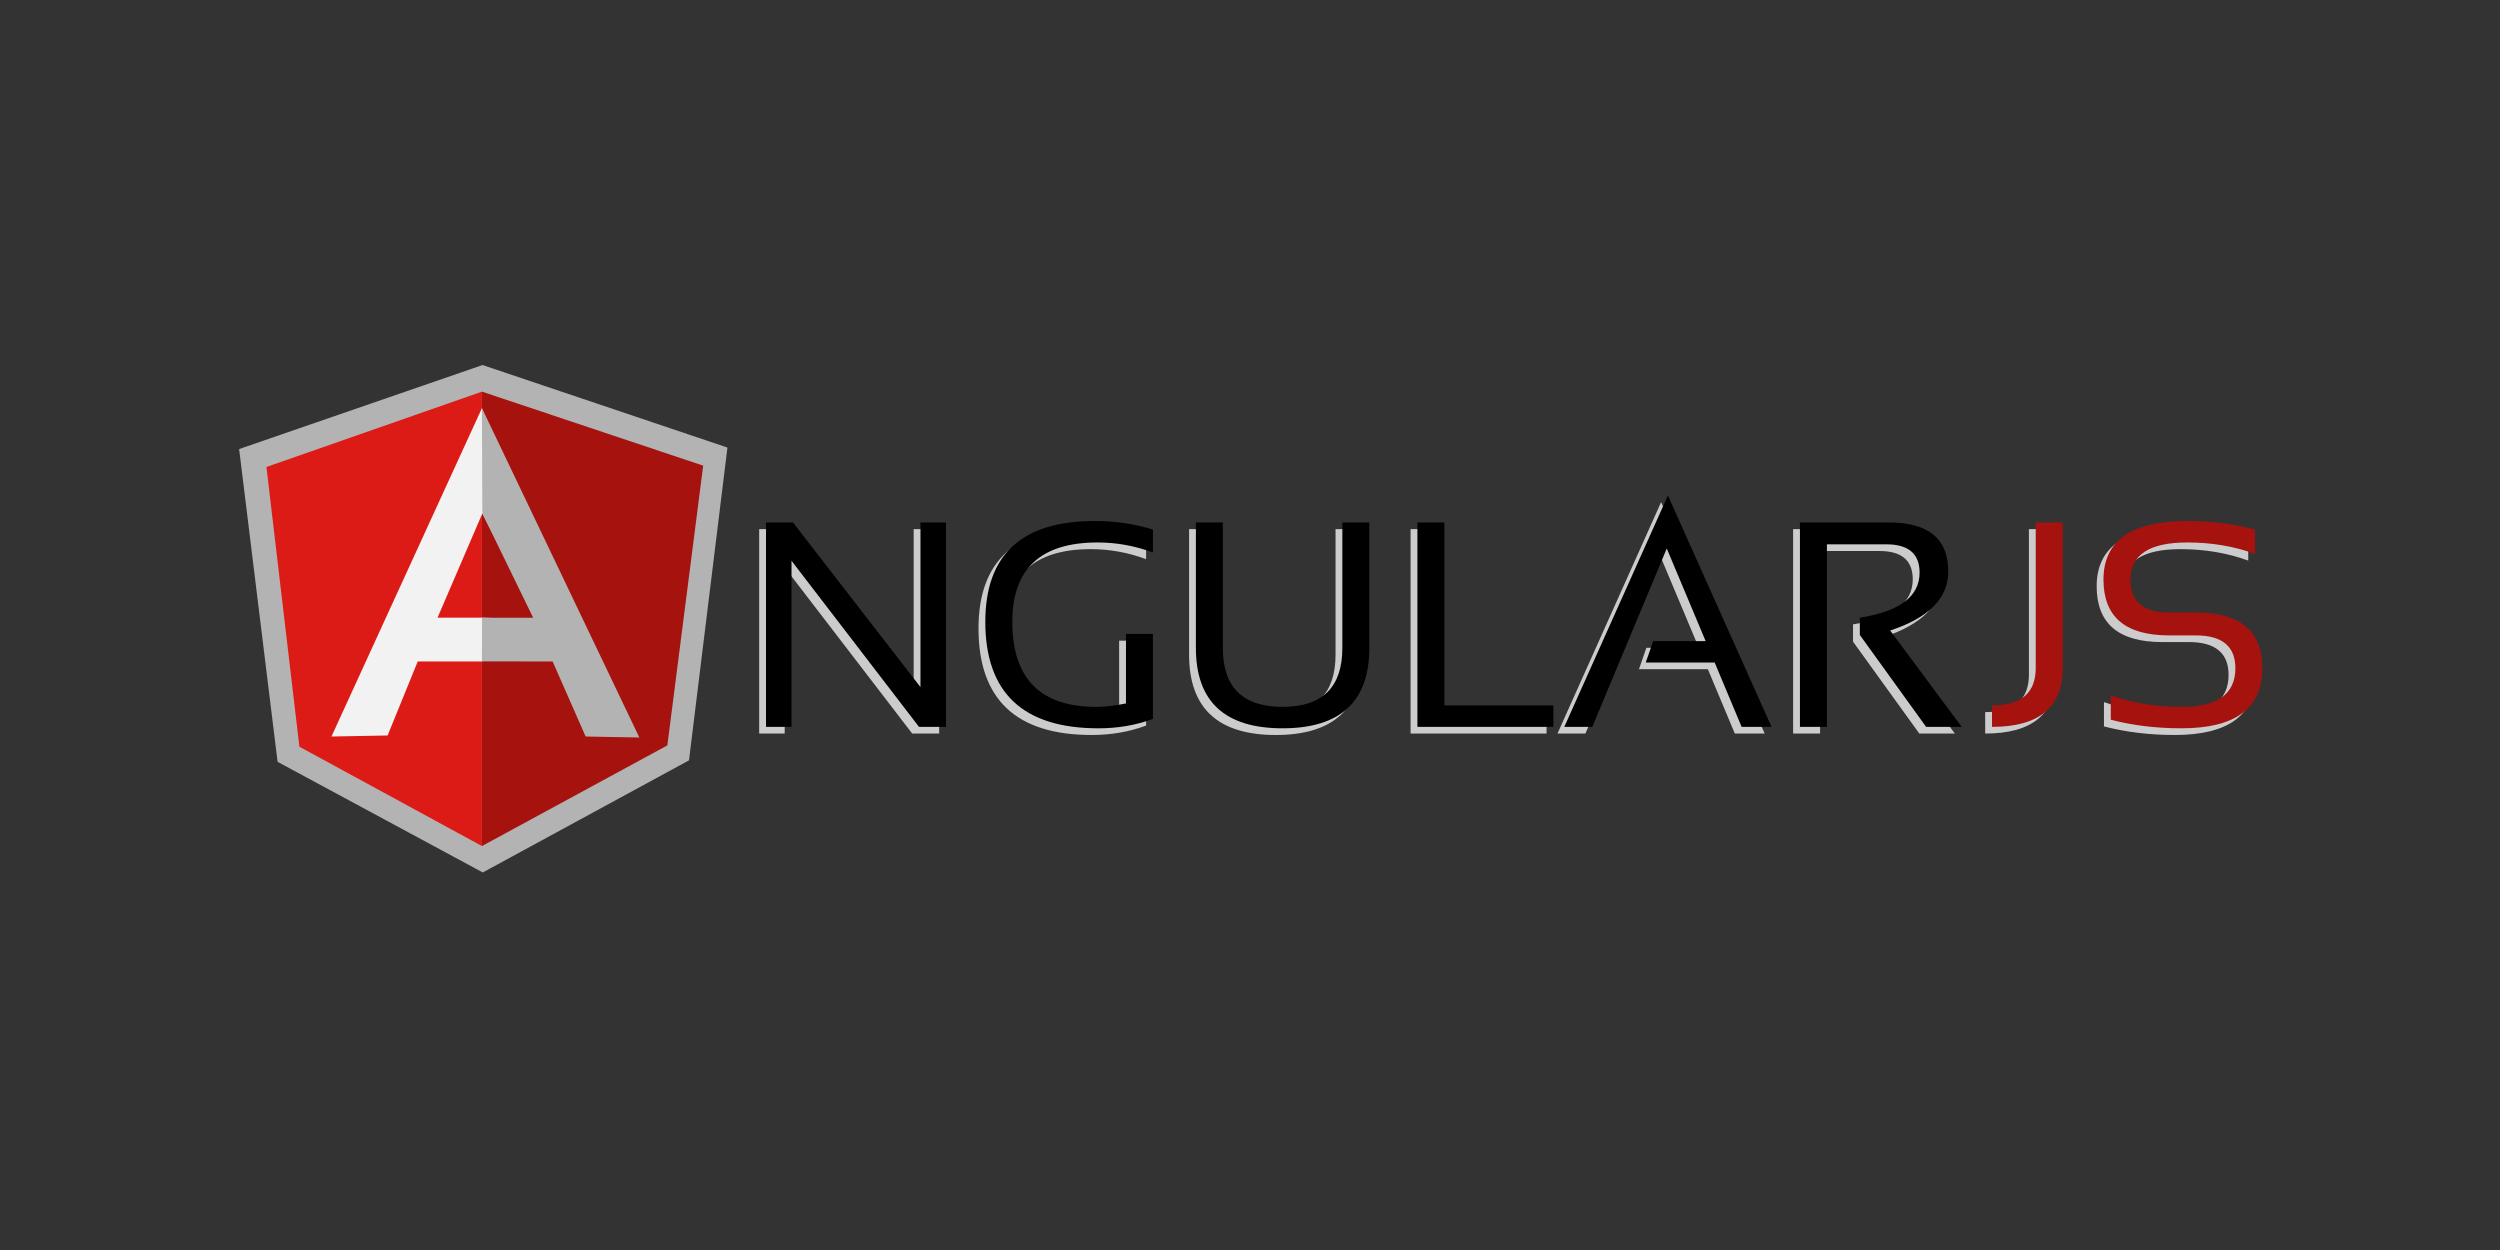 <svg width="200" height="100" viewBox="0 0 200 100" fill="none" xmlns="http://www.w3.org/2000/svg">
<rect x="0" y="0" width="200" height="100" fill="#333333" stroke="none"/>
<path d="M60.735 58.685V42.331H62.892L73.094 55.505V42.331H75.133V58.685H72.977L62.776 45.395V58.685H60.735V58.685ZM91.688 58.044C90.343 58.548 88.893 58.799 87.339 58.799C81.301 58.799 78.28 55.959 78.28 50.279C78.28 44.904 81.195 42.216 87.023 42.216C88.695 42.216 90.25 42.446 91.687 42.904V44.733C90.25 44.199 88.772 43.932 87.257 43.932C82.71 43.932 80.438 46.048 80.438 50.279C80.438 54.815 82.675 57.084 87.153 57.084C87.867 57.084 88.66 56.992 89.531 56.809V51.251H91.688V58.044V58.044ZM95.127 52.372V42.332H97.282V52.371C97.282 55.513 98.876 57.085 102.063 57.085C105.249 57.085 106.843 55.513 106.843 52.371V42.332H108.999V52.371C108.999 56.658 106.687 58.8 102.063 58.8C97.439 58.8 95.127 56.658 95.127 52.372H95.127ZM115.003 42.331V56.97H123.725V58.685H112.847V42.331H115.003ZM126.836 58.685H124.598L132.887 40.174L141.176 58.685H138.786L136.629 53.538H131.116L131.71 51.825H135.907L132.794 44.413L126.836 58.685V58.685ZM143.449 58.685V42.331H150.561C153.733 42.331 155.318 43.639 155.318 46.253C155.318 48.381 153.768 49.956 150.666 50.976L156.39 58.685H153.546L148.242 51.332V49.949C151.428 49.452 153.021 48.251 153.021 46.346C153.021 44.837 152.135 44.081 150.364 44.081H145.606V58.685H143.449V58.685ZM164.47 42.331V53.973C164.47 57.114 162.585 58.685 158.815 58.685V56.969C161.147 56.969 162.313 55.969 162.313 53.973V42.331H164.47ZM168.317 58.113V56.168C170.066 56.778 171.954 57.084 173.983 57.084C176.851 57.084 178.285 56.055 178.285 53.994C178.285 52.244 177.227 51.365 175.114 51.365H172.968C169.479 51.365 167.733 49.879 167.733 46.905C167.733 43.78 169.969 42.215 174.438 42.215C176.381 42.215 178.188 42.446 179.859 42.903V44.847C178.187 44.237 176.381 43.932 174.438 43.932C171.407 43.932 169.892 44.923 169.892 46.905C169.892 48.658 170.917 49.535 172.968 49.535H175.114C178.664 49.535 180.442 51.023 180.442 53.994C180.442 57.198 178.289 58.799 173.983 58.799C171.954 58.799 170.066 58.569 168.317 58.113V58.113Z" fill="#CCCCCC"/>
<path d="M61.281 58.15V41.796H63.438L73.638 54.971V41.796H75.679V58.15H73.522L63.321 44.86V58.15H61.281V58.15ZM92.233 57.51C90.889 58.014 89.439 58.265 87.885 58.265C81.846 58.265 78.826 55.425 78.826 49.745C78.826 44.37 81.741 41.682 87.57 41.682C89.241 41.682 90.796 41.911 92.233 42.369V44.198C90.796 43.664 89.318 43.397 87.803 43.397C83.257 43.397 80.984 45.514 80.984 49.745C80.984 54.281 83.222 56.55 87.699 56.55C88.413 56.55 89.207 56.458 90.078 56.274V50.716H92.233L92.233 57.51ZM95.672 51.837V41.795H97.827V51.837C97.827 54.978 99.421 56.549 102.608 56.549C105.795 56.549 107.388 54.977 107.388 51.837V41.795H109.545V51.837C109.545 56.123 107.233 58.264 102.609 58.264C97.984 58.264 95.672 56.123 95.672 51.837ZM115.549 41.795V56.434H124.27V58.149H113.393V41.795H115.549ZM127.382 58.15H125.144L133.433 39.638L141.722 58.15H139.331L137.174 53.003H131.66L132.256 51.288H136.452L133.34 43.877L127.382 58.15V58.15ZM143.995 58.15V41.796H151.106C154.278 41.796 155.862 43.104 155.862 45.719C155.862 47.846 154.313 49.421 151.212 50.441L156.936 58.15H154.09L148.787 50.797V49.413C151.973 48.916 153.567 47.717 153.567 45.81C153.567 44.301 152.68 43.546 150.908 43.546H146.152V58.15H143.995V58.15Z" fill="black"/>
<path d="M165.015 41.796V53.438C165.015 56.581 163.131 58.15 159.361 58.15V56.435C161.693 56.435 162.859 55.434 162.859 53.438V41.795H165.016L165.015 41.796ZM168.862 57.578V55.634C170.612 56.243 172.499 56.549 174.528 56.549C177.396 56.549 178.83 55.52 178.83 53.461C178.83 51.709 177.773 50.831 175.659 50.831H173.513C170.024 50.831 168.278 49.344 168.278 46.37C168.278 43.245 170.513 41.681 174.984 41.681C176.926 41.681 178.733 41.912 180.404 42.368V44.313C178.732 43.702 176.926 43.397 174.984 43.397C171.952 43.397 170.437 44.388 170.437 46.37C170.437 48.123 171.461 49 173.513 49H175.659C179.209 49 180.987 50.487 180.987 53.461C180.987 56.663 178.834 58.264 174.528 58.264C172.5 58.264 170.611 58.035 168.862 57.578V57.578Z" fill="#A6120D"/>
<path d="M38.601 29.203L19.13 35.924L22.207 60.947L38.622 69.797L55.12 60.827L58.196 35.805L38.601 29.202L38.601 29.203Z" fill="#B3B3B3"/>
<path d="M56.254 37.252L38.556 31.331V67.683L53.388 59.631L56.254 37.252H56.254Z" fill="#A6120D"/>
<path d="M21.315 37.358L23.952 59.737L38.555 67.683V31.33L21.315 37.358V37.358Z" fill="#DD1B16"/>
<path d="M43.427 50.682L38.555 52.917H33.42L31.007 58.839L26.517 58.921L38.555 32.65L43.427 50.682ZM42.956 49.557L38.588 41.074L35.004 49.411H38.555L42.956 49.557L42.956 49.557Z" fill="#F2F2F2"/>
<path d="M38.555 32.65L38.587 41.074L42.653 49.418H38.564L38.555 52.912L44.209 52.917L46.852 58.922L51.148 59L38.555 32.65H38.555Z" fill="#B3B3B3"/>
</svg>
